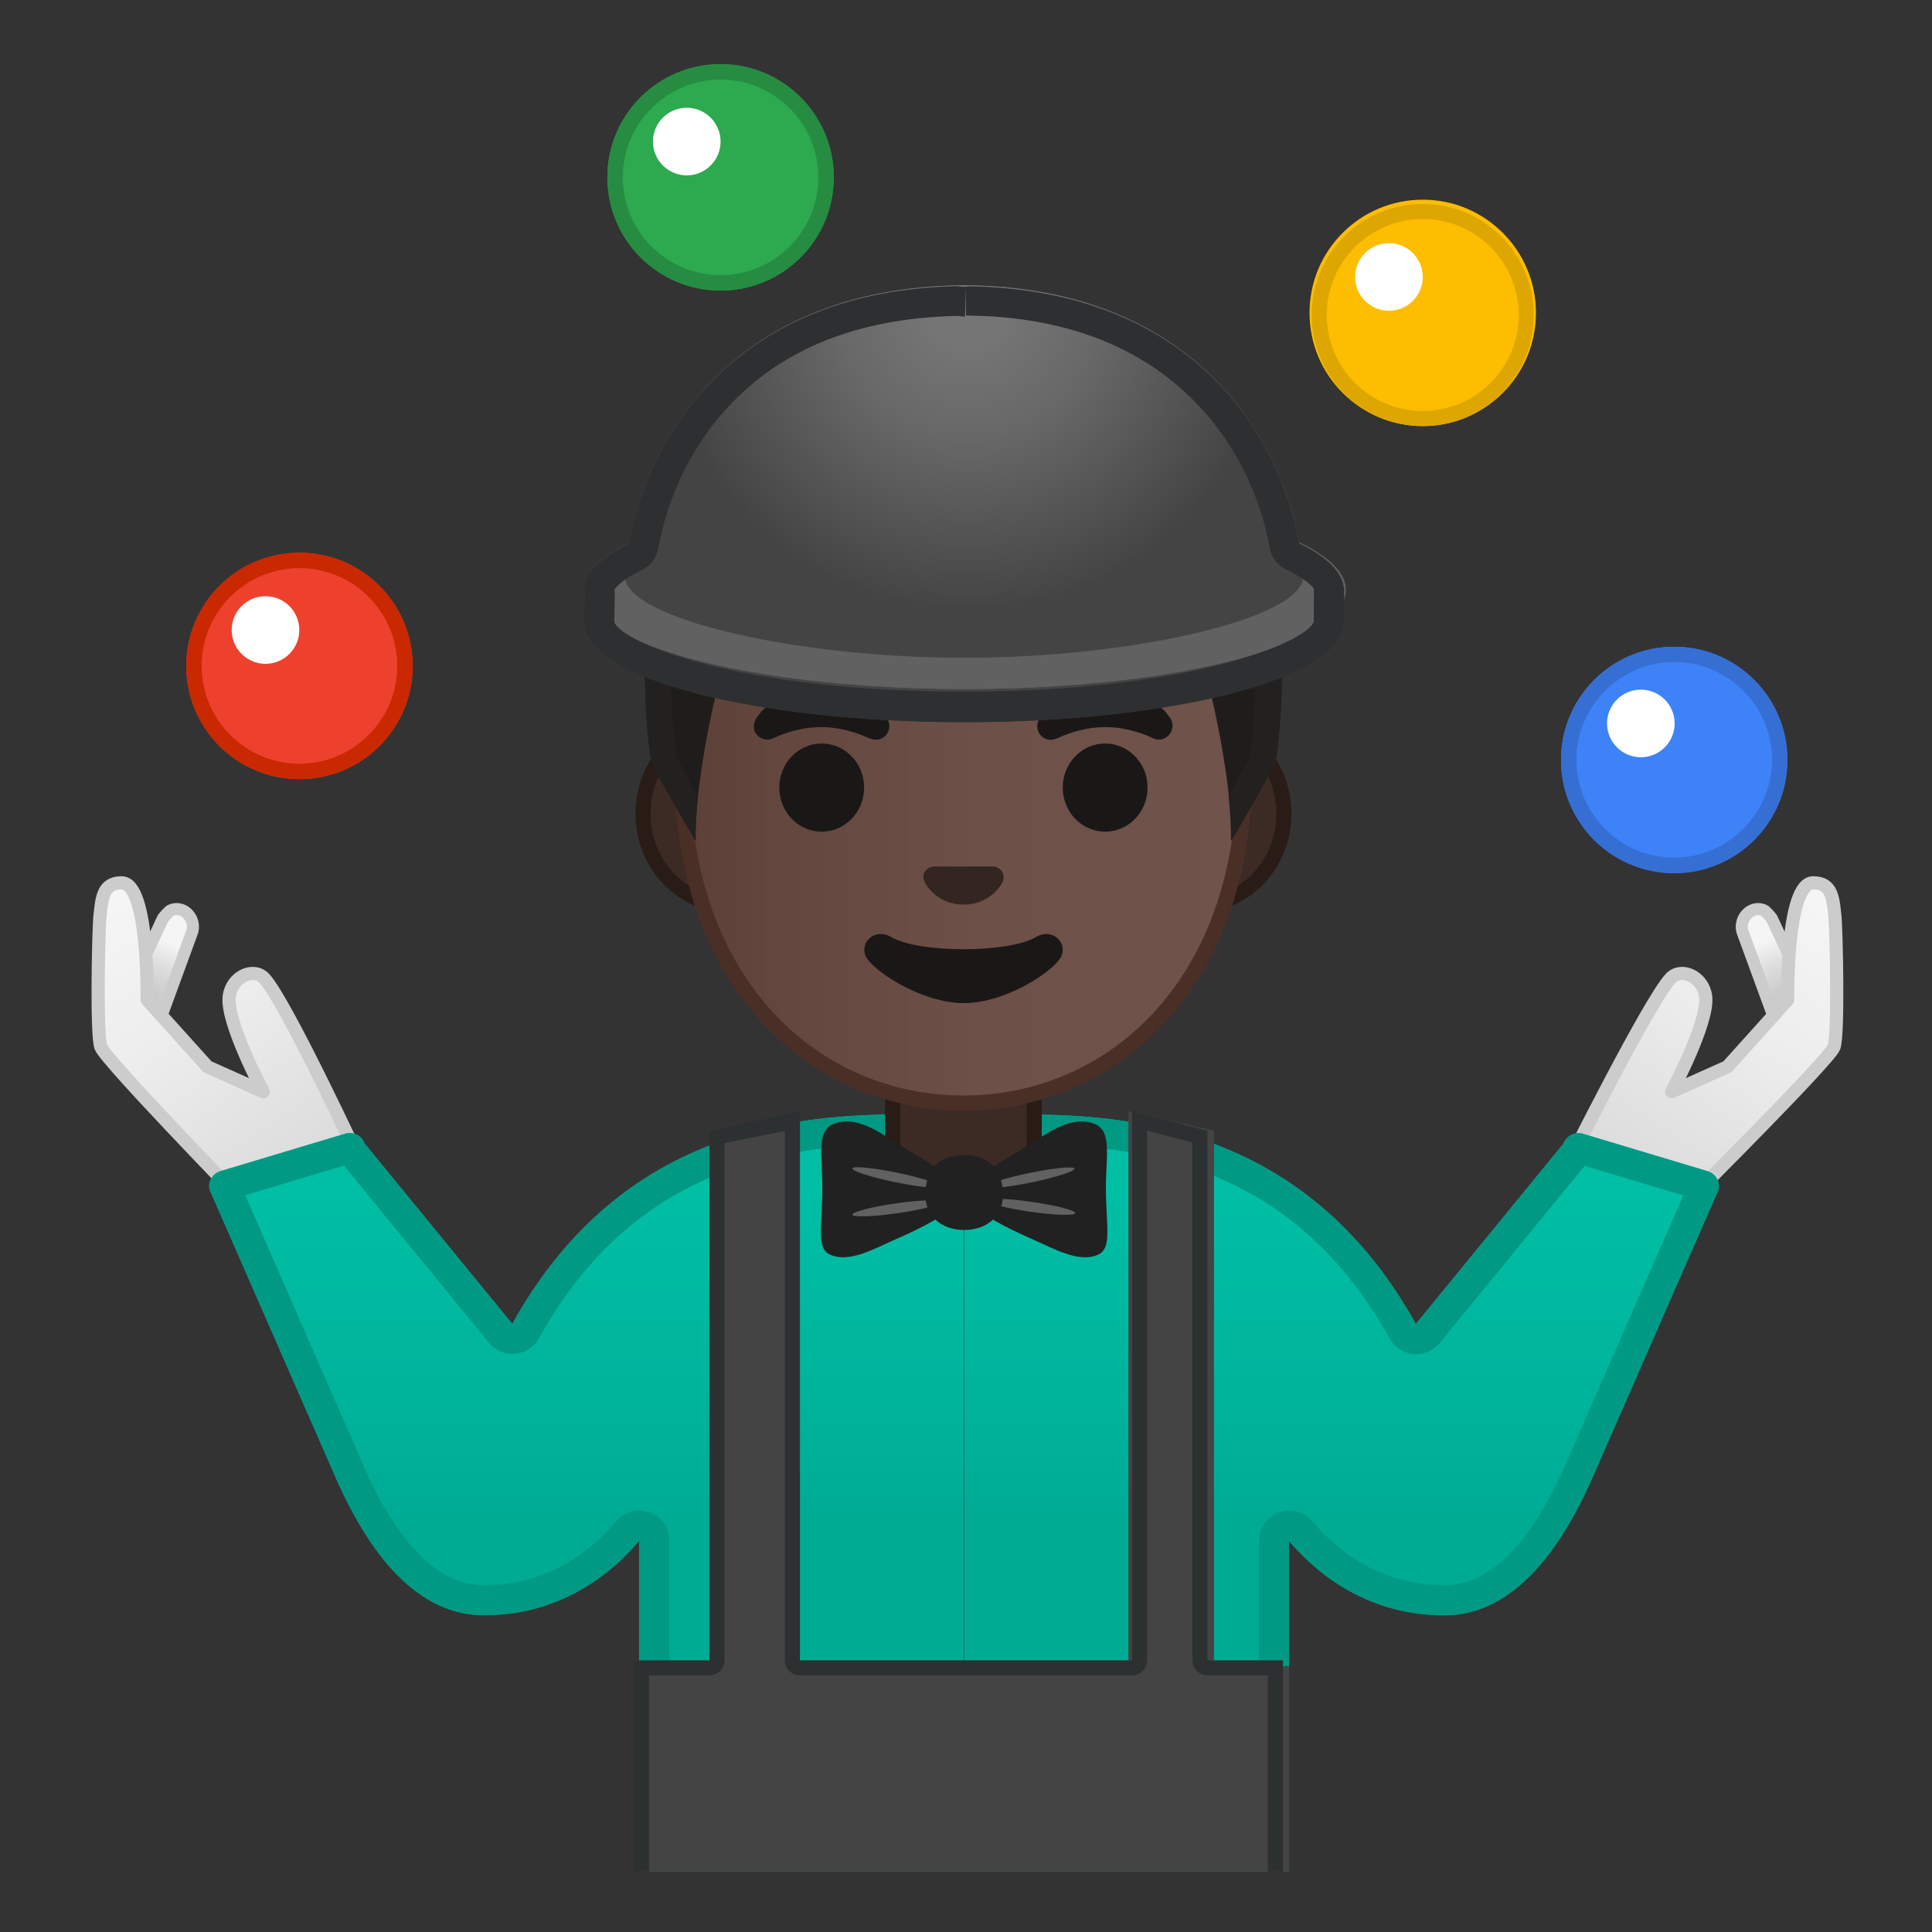 <svg enable-background="new 0 0 128 128" viewBox="0 0 128 128" xmlns="http://www.w3.org/2000/svg" xmlns:xlink="http://www.w3.org/1999/xlink"><rect x="0" y="0" width="128" height="128" fill="#333333" stroke="none"/><defs><rect id="d" x="4" y="4" width="120" height="120"/></defs><clipPath id="a"><use xlink:href="#d"/></clipPath><g clip-path="url(#a)" stroke="#ccc" stroke-linecap="round" stroke-linejoin="round" stroke-miterlimit="10"><radialGradient id="c" cx="106.23" cy="150.6" r="5.097" gradientTransform="matrix(.724 -.516 .55 .773 -41.04 5.222)" gradientUnits="userSpaceOnUse"><stop stop-color="#C4C4C4" offset=".003"/><stop stop-color="#CBCBCB" offset=".269"/><stop stop-color="#DEDEDE" offset=".653"/><stop stop-color="#F5F5F5" offset="1"/></radialGradient><path d="m118.17 69.17-2.68-7.32c-0.38-0.88 0.46-1.9 1.35-1.55 0.14 0.05 0.45 0.42 0.54 0.54l3.26 6.95c0.24 0.5 0.08 1.1-0.37 1.42l-0.06 0.05c-0.6 0.41-1.75 0.57-2.04-0.09z" fill="url(#c)" stroke-width=".802"/><linearGradient id="m" x1="107.81" x2="120.64" y1="79.981" y2="59.932" gradientUnits="userSpaceOnUse"><stop stop-color="#D9D9D9" offset=".001"/><stop stop-color="#EDEDED" offset=".595"/><stop stop-color="#F5F5F5" offset="1"/></linearGradient><path d="m103.88 77.12s5.35-10.71 6.79-12.29c0.7-0.77 2.15-0.15 2.33 1.17 0.24 1.68-2.25 6.33-2.25 6.33l3.69-1.65 4-4.44s-0.13-7.75 1.69-7.75c1.25 0 1.31 1 1.44 2.25 0.09 0.94 0.24 7.78-0.06 8.62s-9.5 10-9.5 10l-8.13-2.24z" fill="url(#m)" stroke-width=".874"/></g><g clip-path="url(#a)" stroke="#ccc" stroke-linecap="round" stroke-linejoin="round" stroke-miterlimit="10"><radialGradient id="l" cx="-192.51" cy="-48.804" r="5.097" gradientTransform="matrix(-.724 -.516 -.55 .773 -156.78 5.222)" gradientUnits="userSpaceOnUse"><stop stop-color="#C4C4C4" offset=".003"/><stop stop-color="#CBCBCB" offset=".269"/><stop stop-color="#DEDEDE" offset=".653"/><stop stop-color="#F5F5F5" offset="1"/></radialGradient><path d="m10.01 69.17 2.68-7.32c0.38-0.88-0.46-1.9-1.35-1.55-0.14 0.05-0.45 0.42-0.54 0.54l-3.26 6.95c-0.24 0.5-0.08 1.1 0.37 1.42l0.06 0.05c0.6 0.41 1.75 0.57 2.04-0.09z" fill="url(#l)" stroke-width=".802"/><linearGradient id="k" x1="-218" x2="-205.34" y1="79.697" y2="59.921" gradientTransform="matrix(-1 0 0 1 -197.82 0)" gradientUnits="userSpaceOnUse"><stop stop-color="#D9D9D9" offset=".001"/><stop stop-color="#EDEDED" offset=".595"/><stop stop-color="#F5F5F5" offset="1"/></linearGradient><path d="m23.88 77s-4.92-10.58-6.36-12.17c-0.7-0.77-2.15-0.15-2.33 1.17-0.24 1.68 2.25 6.33 2.25 6.33l-3.69-1.65-4-4.44s0.13-7.75-1.69-7.75c-1.25 0-1.31 1-1.44 2.25-0.09 0.94-0.24 7.78 0.06 8.62s8.95 9.75 8.95 9.75l8.25-2.11z" fill="url(#k)" stroke-width=".874"/></g><g clip-path="url(#a)"><circle cx="19.84" cy="44.12" r="7.5" fill="#ED412D"/><circle cx="17.59" cy="41.74" r="2.24" fill="#fff"/><path d="m19.84 37.64c3.57 0 6.48 2.91 6.48 6.48s-2.91 6.48-6.48 6.48-6.48-2.91-6.48-6.48 2.9-6.48 6.48-6.48m0-1.02c-4.14 0-7.5 3.36-7.5 7.5s3.36 7.5 7.5 7.5 7.5-3.36 7.5-7.5-3.36-7.5-7.5-7.5z" fill="#C92800"/></g><g clip-path="url(#a)"><circle cx="47.74" cy="11.75" r="7.5" fill="#2DA94F"/><circle cx="45.5" cy="9.38" r="2.24" fill="#fff"/><path d="m47.74 5.27c3.57 0 6.48 2.91 6.48 6.48s-2.91 6.48-6.48 6.48-6.48-2.91-6.48-6.48 2.91-6.48 6.48-6.48m0-1.02c-4.14 0-7.5 3.36-7.5 7.5s3.36 7.5 7.5 7.5 7.5-3.36 7.5-7.5-3.36-7.5-7.5-7.5z" fill="#258C41"/></g><g clip-path="url(#a)"><circle cx="94.26" cy="20.73" r="7.5" fill="#FDBD00"/><circle cx="92.02" cy="18.35" r="2.24" fill="#fff"/><path d="m94.26 14.51c3.51 0 6.36 2.85 6.36 6.36s-2.85 6.36-6.36 6.36-6.36-2.85-6.36-6.36 2.85-6.36 6.36-6.36m0-1c-4.06 0-7.36 3.29-7.36 7.36 0 4.06 3.29 7.36 7.36 7.36s7.36-3.29 7.36-7.36c-0.01-4.06-3.3-7.36-7.36-7.36z" fill="#DEA600"/></g><g clip-path="url(#a)"><circle cx="110.92" cy="50.35" r="7.5" fill="#3E82F7"/><circle cx="108.71" cy="47.93" r="2.24" fill="#fff"/><path d="m110.92 43.86h0.09c3.57 0.05 6.44 3 6.39 6.57-0.05 3.52-2.96 6.39-6.48 6.39h-0.09c-3.57-0.05-6.44-3-6.39-6.57 0.05-3.52 2.96-6.39 6.48-6.39m0-1.01c-4.09 0-7.44 3.29-7.5 7.39-0.06 4.14 3.25 7.55 7.39 7.61h0.11c4.09 0 7.44-3.29 7.5-7.39 0.06-4.14-3.25-7.55-7.39-7.61h-0.11z" fill="#356FD4"/></g><g clip-path="url(#a)"><linearGradient id="j" x1="38.874" x2="38.874" y1="66.5" y2="100.51" gradientUnits="userSpaceOnUse"><stop stop-color="#00BFA5" offset=".364"/><stop stop-color="#00B29A" offset=".812"/><stop stop-color="#00AB94" offset="1"/></linearGradient><path d="m59.67 73.83c-7.84 0-18.84 1.47-25.73 13.88l-9.79-11.96c-0.19-0.53-0.76-0.81-1.3-0.64l-8.26 2.48c-0.51 0.16-0.82 0.68-0.71 1.21 0 0 8.51 19.45 8.53 19.48 1.7 3.73 4.74 8.73 9.64 8.73 5.48 0 8.83-3.21 10.29-4.93v21.91h21.52v-50.39c-4.19 0.08-2.43 0.23-4.19 0.23z" fill="url(#j)"/><linearGradient id="i" x1="88.881" x2="88.881" y1="66.5" y2="100.51" gradientUnits="userSpaceOnUse"><stop stop-color="#00BFA5" offset=".364"/><stop stop-color="#00B29A" offset=".812"/><stop stop-color="#00AB94" offset="1"/></linearGradient><path d="m63.88 73.6v50.4h21.52v-21.91c1.46 1.72 4.81 4.93 10.29 4.93 4.9 0 7.94-5.01 9.64-8.73 0.01-0.03 8.53-19.48 8.53-19.48 0.11-0.53-0.2-1.05-0.71-1.21l-8.26-2.48c-0.53-0.17-1.1 0.12-1.3 0.64l-9.79 11.96c-6.89-12.4-17.88-13.88-25.73-13.88-1.74-0.01 0.02-0.16-4.19-0.24z" fill="url(#i)"/><path d="m63.88 75.6c2.3 0.04 2.65 0.11 2.8 0.14 0.36 0.07 0.63 0.1 1.41 0.1 7.84 0 17.65 1.46 23.98 12.85 0.32 0.58 0.91 0.96 1.57 1.02 0.06 0.01 0.12 0.01 0.18 0.01 0.6 0 1.17-0.27 1.55-0.73l9.62-11.75 6.53 1.96c-1.84 4.2-7.92 18.09-7.99 18.26-2.29 5.02-4.92 7.56-7.83 7.56-4.28 0-7.13-2.3-8.76-4.23-0.39-0.46-0.95-0.71-1.53-0.71-0.23 0-0.46 0.04-0.69 0.12-0.79 0.29-1.31 1.04-1.31 1.88v19.91h-39.06v-19.91c0-0.84-0.52-1.59-1.31-1.88-0.23-0.08-0.46-0.12-0.69-0.12-0.58 0-1.14 0.25-1.53 0.71-1.64 1.93-4.48 4.23-8.76 4.23-2.9 0-5.54-2.54-7.81-7.54-0.07-0.16-6.17-14.09-8-18.29l6.53-1.97 9.62 11.75c0.38 0.47 0.95 0.73 1.55 0.73 0.06 0 0.12 0 0.18-0.01 0.66-0.06 1.25-0.44 1.57-1.02 6.33-11.39 16.14-12.85 23.98-12.85 0.78 0 1.05-0.03 1.41-0.1 0.14-0.01 0.49-0.08 2.79-0.12m0-2c-4.21 0.08-2.45 0.24-4.21 0.24-7.84 0-18.84 1.47-25.73 13.88l-9.79-11.96c-0.15-0.42-0.55-0.69-0.98-0.69-0.1 0-0.21 0.02-0.31 0.05l-8.26 2.48c-0.51 0.16-0.82 0.68-0.71 1.21 0 0 8.51 19.45 8.53 19.48 1.7 3.73 4.74 8.73 9.64 8.73 5.48 0 8.83-3.21 10.29-4.93v21.91h43.05v-21.91c1.46 1.72 4.81 4.93 10.29 4.93 4.9 0 7.94-5.01 9.64-8.73 0.01-0.03 8.53-19.48 8.53-19.48 0.11-0.53-0.2-1.05-0.71-1.21l-8.26-2.48c-0.1-0.03-0.21-0.05-0.31-0.05-0.43 0-0.83 0.27-0.98 0.69l-9.79 11.96c-6.89-12.4-17.88-13.88-25.73-13.88-1.75-0.01 0.01-0.16-4.2-0.24z" fill="#009984"/><path d="m63.36 79.91c-2.32 0-4.22-1.87-4.22-4.17v-5.2h9.38v5.2c0 2.3-1.89 4.17-4.22 4.17h-0.94z" fill="#3C2B24"/><path d="m68.02 71.04v4.7c0 2.02-1.67 3.67-3.72 3.67h-0.94c-2.05 0-3.72-1.65-3.72-3.67v-4.7h8.38m1-1h-10.38v5.7c0 2.58 2.11 4.67 4.72 4.67h0.94c2.6 0 4.72-2.09 4.72-4.67v-5.7z" fill="#291B16"/><path d="m48.22 59.93c-3.1 0-5.62-2.7-5.62-6.02s2.52-6.02 5.62-6.02h31.22c3.1 0 5.62 2.7 5.62 6.02s-2.52 6.02-5.62 6.02h-31.22z" fill="#3C2B24"/><path d="m79.44 48.39c2.82 0 5.12 2.48 5.12 5.52s-2.3 5.52-5.12 5.52h-31.22c-2.82 0-5.12-2.48-5.12-5.52s2.3-5.52 5.12-5.52h31.22m0-1h-31.22c-3.37 0-6.12 2.93-6.12 6.52s2.75 6.52 6.12 6.52h31.22c3.37 0 6.12-2.93 6.12-6.52s-2.76-6.52-6.12-6.52z" fill="#291B16"/><linearGradient id="h" x1="45.184" x2="82.478" y1="49.24" y2="49.24" gradientUnits="userSpaceOnUse"><stop stop-color="#5C4037" offset="0"/><stop stop-color="#63463D" offset=".158"/><stop stop-color="#6D5047" offset=".533"/><stop stop-color="#70534A" offset="1"/></linearGradient><path d="m63.83 73.07c-12.81 0-18.65-11.53-18.65-22.24 0-12.23 7.13-25.43 18.65-25.43s18.65 13.2 18.65 25.43c0 10.72-5.84 22.24-18.65 22.24z" fill="url(#h)"/><path d="m63.83 25.91c4.58 0 9.14 2.49 12.51 6.84 3.63 4.69 5.64 11.11 5.64 18.09 0 6.8-1.96 12.46-5.68 16.39-3.26 3.45-7.69 5.35-12.47 5.35s-9.21-1.9-12.47-5.35c-3.71-3.93-5.68-9.59-5.68-16.39 0-6.98 2-13.4 5.64-18.09 3.37-4.35 7.93-6.84 12.51-6.84m0-1c-9.94 0-19.15 10.63-19.15 25.93 0 15.22 9.49 22.74 19.15 22.74s19.15-7.52 19.15-22.74c0-15.3-9.21-25.93-19.15-25.93z" fill="#4A2F27"/><g fill="#1A1717"><path d="m50.12 47.56s0.08-0.11 0.22-0.29c0.04-0.05 0.07-0.09 0.12-0.15 0.06-0.06 0.13-0.12 0.21-0.19s0.16-0.14 0.25-0.22c0.09-0.07 0.18-0.13 0.27-0.2 0.1-0.07 0.2-0.14 0.3-0.2 0.11-0.06 0.23-0.12 0.34-0.18 0.12-0.07 0.24-0.12 0.38-0.17 0.13-0.05 0.27-0.1 0.4-0.15 0.28-0.08 0.57-0.17 0.88-0.2 0.3-0.06 0.62-0.06 0.93-0.08 0.31 0.02 0.63 0.02 0.93 0.08 0.31 0.04 0.6 0.13 0.88 0.2 0.14 0.05 0.27 0.1 0.4 0.15s0.26 0.1 0.38 0.17c0.12 0.06 0.23 0.12 0.34 0.18s0.21 0.14 0.3 0.2c0.09 0.07 0.19 0.13 0.27 0.2s0.15 0.14 0.23 0.2c0.07 0.06 0.14 0.12 0.19 0.18 0.06 0.06 0.1 0.12 0.15 0.17 0.18 0.21 0.26 0.33 0.26 0.33 0.29 0.4 0.2 0.96-0.2 1.25-0.25 0.18-0.55 0.21-0.82 0.12l-0.17-0.06s-0.11-0.04-0.28-0.12c-0.04-0.02-0.09-0.04-0.14-0.06s-0.11-0.04-0.17-0.06c-0.12-0.05-0.25-0.1-0.4-0.14-0.07-0.02-0.15-0.05-0.23-0.07s-0.16-0.04-0.25-0.06c-0.04-0.01-0.08-0.02-0.13-0.04-0.04-0.01-0.09-0.02-0.13-0.02-0.09-0.01-0.18-0.04-0.27-0.06-0.19-0.02-0.37-0.06-0.57-0.07-0.19-0.03-0.39-0.02-0.59-0.03-0.2 0.01-0.4 0.01-0.59 0.03-0.2 0.01-0.38 0.05-0.57 0.07l-0.27 0.06c-0.04 0.01-0.09 0.02-0.13 0.02-0.04 0.01-0.08 0.02-0.13 0.04-0.08 0.02-0.17 0.04-0.25 0.06s-0.15 0.05-0.23 0.07c-0.07 0.02-0.14 0.04-0.21 0.07-0.06 0.02-0.11 0.04-0.17 0.06-0.05 0.02-0.1 0.04-0.15 0.05-0.06 0.02-0.12 0.06-0.17 0.08-0.2 0.1-0.33 0.15-0.33 0.15-0.47 0.2-1.01-0.03-1.21-0.5-0.09-0.29-0.04-0.62 0.13-0.87z"/><ellipse cx="54.44" cy="52.18" rx="2.81" ry="2.92"/><path d="m76.43 48.93s-0.12-0.05-0.33-0.15c-0.05-0.02-0.11-0.06-0.17-0.08-0.05-0.01-0.1-0.03-0.15-0.05s-0.11-0.04-0.17-0.06c-0.07-0.02-0.14-0.04-0.21-0.07-0.07-0.02-0.15-0.05-0.23-0.07s-0.16-0.04-0.25-0.06c-0.04-0.01-0.08-0.02-0.13-0.04-0.04-0.01-0.09-0.02-0.13-0.02-0.09-0.01-0.18-0.04-0.27-0.06-0.19-0.02-0.37-0.06-0.57-0.07-0.19-0.03-0.39-0.02-0.59-0.03-0.2 0.01-0.4 0.01-0.59 0.03-0.2 0.01-0.38 0.05-0.57 0.07l-0.27 0.06c-0.04 0.01-0.09 0.02-0.13 0.02-0.04 0.01-0.08 0.02-0.13 0.04-0.08 0.02-0.16 0.04-0.25 0.06-0.08 0.02-0.15 0.05-0.23 0.07-0.15 0.04-0.28 0.09-0.4 0.14-0.06 0.02-0.12 0.05-0.17 0.06-0.05 0.02-0.1 0.04-0.14 0.06-0.17 0.08-0.28 0.12-0.28 0.12l-0.16 0.06c-0.47 0.16-0.98-0.08-1.14-0.55-0.1-0.29-0.04-0.59 0.12-0.82 0 0 0.09-0.12 0.26-0.33 0.04-0.05 0.09-0.11 0.15-0.17s0.12-0.11 0.19-0.18c0.07-0.06 0.15-0.13 0.23-0.2s0.18-0.13 0.27-0.2c0.1-0.07 0.2-0.14 0.3-0.2 0.11-0.06 0.23-0.12 0.34-0.18 0.12-0.07 0.24-0.12 0.38-0.17 0.13-0.05 0.27-0.1 0.4-0.15 0.28-0.08 0.57-0.17 0.88-0.2 0.3-0.06 0.62-0.06 0.93-0.08 0.31 0.02 0.63 0.02 0.93 0.08 0.31 0.04 0.6 0.13 0.88 0.2 0.14 0.05 0.27 0.1 0.4 0.15s0.26 0.1 0.38 0.17c0.12 0.06 0.23 0.12 0.34 0.18s0.21 0.14 0.3 0.2c0.1 0.07 0.19 0.13 0.27 0.2 0.09 0.08 0.17 0.15 0.25 0.22s0.15 0.13 0.21 0.19c0.05 0.06 0.09 0.1 0.12 0.15 0.14 0.18 0.22 0.29 0.22 0.29 0.29 0.42 0.18 1-0.24 1.28-0.25 0.18-0.58 0.21-0.85 0.09z"/><ellipse cx="73.22" cy="52.18" rx="2.81" ry="2.92"/></g><path d="m66.03 57.46c-0.06-0.02-0.12-0.04-0.18-0.05h-4.04c-0.06 0.01-0.12 0.02-0.18 0.05-0.37 0.15-0.57 0.53-0.39 0.93 0.17 0.4 0.98 1.54 2.6 1.54s2.43-1.13 2.6-1.54c0.16-0.4-0.04-0.78-0.41-0.93z" fill="#33251F"/><path d="m68.64 62.08c-1.82 1.08-7.78 1.08-9.6 0-1.04-0.62-2.11 0.33-1.68 1.28 0.43 0.93 3.68 3.1 6.5 3.1 2.81 0 6.03-2.17 6.45-3.1 0.43-0.95-0.63-1.9-1.67-1.28z" fill="#1A1717"/><defs><path id="g" d="m63.83 20.89h-0.02c-25.95 0.14-20.64 29.78-20.64 29.78s2.91 5.13 2.91 5.03c-0.02-0.81 0.26-3.94 0.26-3.94l-1.53-1.67s2.22-14.53 3.88-14.23c2.54 0.46 15.16 1.14 15.18 1.14 4.47 0 8.52-0.21 11.07-0.67 1.66-0.3 5.51 0.97 6.1 2.54 0.76 2.02 1.79 11.26 1.79 11.26l-1.53 1.62s0.28 3.14 0.26 3.94c0 0.1 2.91-5.03 2.91-5.03s5.31-29.63-20.64-29.77z"/></defs><clipPath><use xlink:href="#g"/></clipPath><radialGradient id="f" cx="63.968" cy="22.5" r="23.65" gradientUnits="userSpaceOnUse"><stop stop-color="#444140" offset="0"/><stop stop-color="#232020" offset="1"/></radialGradient><path d="m44.62 50.16c-0.28-1.88-1.85-14.27 4.42-21.79 3.28-3.94 8.26-5.95 14.79-5.99 6.53 0.04 11.51 2.05 14.79 5.99 6.27 7.52 4.7 19.91 4.42 21.79-0.12 0.2-0.24 0.42-0.36 0.63-0.56-3.83-1.62-8.01-2.45-10.22-0.73-1.92-2.6-3.22-4.66-3.22-0.3 0-0.6 0.03-0.9 0.08-2.53 0.46-6.46 1.01-10.8 1.01h-0.14c-4.29 0-8.22-0.55-10.75-1.01-0.29-0.05-0.6-0.08-0.89-0.08-2.06 0-3.93 1.29-4.66 3.22-0.83 2.21-1.89 6.39-2.45 10.22l-0.36-0.63z" fill="url(#f)"/><path d="m63.81 23.89h0.02c6.06 0.03 10.65 1.86 13.64 5.44 2.57 3.08 3.73 7.09 4.19 10.77-0.01-0.02-0.01-0.03-0.02-0.05-0.94-2.51-3.38-4.19-6.06-4.19-0.39 0-0.78 0.04-1.16 0.1-2.47 0.45-6.31 0.98-10.53 0.98h-0.02-0.07c-4.22 0-8.05-0.54-10.53-0.98-0.38-0.07-0.77-0.1-1.16-0.1-2.68 0-5.12 1.68-6.06 4.19-0.01 0.01-0.01 0.03-0.02 0.04 0.45-3.49 1.56-7.61 4.18-10.75 2.96-3.58 7.54-5.42 13.6-5.45m0.03-3h-0.02c-25.95 0.14-20.64 29.78-20.64 29.78s2.86 5.03 2.91 5.03c-0.09-4.14 1.57-11.47 2.74-14.6 0.52-1.37 1.83-2.25 3.25-2.25 0.21 0 0.42 0.02 0.63 0.06 2.54 0.46 6.6 1.03 11.07 1.03h0.05 0.05c4.47 0 8.52-0.57 11.07-1.03 0.21-0.04 0.42-0.06 0.63-0.06 1.43 0 2.74 0.87 3.25 2.25 1.17 3.12 2.83 10.45 2.74 14.6 0.05 0 2.91-5.03 2.91-5.03s5.31-29.64-20.64-29.78z" fill="#1F1D1B"/><radialGradient id="e" cx="63.83" cy="38.294" r="19.34" gradientUnits="userSpaceOnUse"><stop stop-color="#444140" offset="0"/><stop stop-color="#232020" offset="1"/></radialGradient><path d="m63.84 20.89h-0.02c-25.95 0.14-20.64 29.78-20.64 29.78s2.86 5.03 2.91 5.03c-0.02-0.84 0.04-1.83 0.15-2.87-0.07-0.16-1.4-2.71-1.42-2.73-0.14-0.91-0.53-3.99-0.31-7.75 0.23-4.02 1.24-9.69 4.69-13.83 3.24-3.88 8.15-5.87 14.6-5.91h0.02c6.46 0.03 11.38 2.02 14.62 5.91 6.17 7.4 4.67 19.61 4.38 21.58-0.01 0.02-1.4 2.62-1.42 2.66 0.11 1.08 0.17 2.09 0.15 2.95 0.05 0 2.91-5.03 2.91-5.03s5.33-29.65-20.62-29.79z" fill="url(#e)"/><path d="m89.04 41.27c0 3.63-11.27 6.57-25.17 6.57s-25.17-2.94-25.17-6.57c0-0.14 0.04-2.2 0.04-2.2s11.78-4.37 25.13-4.37c13.26 0 25.18 4.19 25.18 4.19s-0.01 2.21-0.01 2.38z" fill="#444"/><ellipse cx="63.88" cy="39.08" rx="25.17" ry="6.57" fill="#616161"/><radialGradient id="b" cx="64.128" cy="20.242" r="20.124" gradientUnits="userSpaceOnUse"><stop stop-color="#757575" offset=".132"/><stop stop-color="#686868" offset=".428"/><stop stop-color="#464646" offset=".975"/><stop stop-color="#444" offset="1"/></radialGradient><path d="m64.32 18.91s-0.31-0.01-0.44-0.01-0.44 0.01-0.44 0.01c-16.32 0.31-21.66 12.2-22.03 19.28 0 2.77 11.23 5.39 22.47 5.39 11.23 0 22.47-2.62 22.47-5.39-0.37-7.08-5.71-18.98-22.03-19.28z" fill="url(#b)"/><path d="m65.28 77.64c1.17-0.8 2.27-1.38 3.38-2.1 0.89-0.57 2.41-1.63 3.83-1.09 1.2 0.46 0.78 2.1 0.78 4.26 0 2.53 0.43 4-0.53 4.42-1.29 0.57-2.98-0.44-4.39-1.05-0.81-0.35-3.1-1.4-3.49-2.01s-0.37-2.03 0.42-2.43z" fill="#212121"/><ellipse transform="matrix(.979 -.202 .202 .979 -14.377 15.445)" cx="68.34" cy="78.02" rx="2.96" ry=".32" fill="#616161"/><ellipse transform="matrix(.142 -.99 .99 .142 -20.597 136.25)" cx="68.34" cy="80.01" rx=".33" ry="2.95" fill="#616161"/><path d="m62.47 77.64c-1.17-0.8-2.27-1.38-3.38-2.1-0.89-0.57-2.41-1.63-3.83-1.09-1.2 0.46-0.78 2.1-0.78 4.26 0 2.53-0.43 4 0.53 4.42 1.29 0.57 2.98-0.44 4.39-1.05 0.81-0.35 3.1-1.4 3.49-2.01s0.38-2.03-0.42-2.43z" fill="#212121"/><ellipse transform="matrix(.202 -.979 .979 .202 -29.015 120.42)" cx="59.42" cy="78.02" rx=".32" ry="2.96" fill="#616161"/><ellipse transform="matrix(.99 -.142 .142 .99 -10.794 9.283)" cx="59.42" cy="80.01" rx="2.95" ry=".33" fill="#616161"/><path d="m66.45 79.18c0 1.46-1.15 2.31-2.57 2.31s-2.57-0.84-2.57-2.31 0.64-2.65 2.57-2.65c1.85 0 2.57 1.18 2.57 2.65z" fill="#212121"/><g fill="#444"><polygon points="52.99 118.43 47.32 118.43 47.32 74.92 52.99 73.62"/><polygon points="80.43 118.43 74.76 118.43 74.76 73.62 80.43 74.92"/></g><rect x="42.35" y="110.39" width="43.05" height="17.61" fill="#444"/><path d="m52 75v35c0 0.55 0.45 1 1 1h22c0.55 0 1-0.45 1-1v-35.09l3 0.78v34.31c0 0.55 0.45 1 1 1h4v16h-41v-16h4c0.55 0 1-0.45 1-1v-34.27l4-0.8m23-1.31v36.38h-22v-36.38l-6 1.3v35.08h-5v18h43v-18h-5v-35.08l-5-1.3z" fill="#2D3030"/></g><ellipse cx="64" cy="39.08" rx="25.17" ry="6.57" clip-path="url(#a)" fill="#616161"/><path d="m64.32 18.91s-0.31-0.01-0.44-0.01-0.44 0.01-0.44 0.01c-16.32 0.31-21.66 12.2-22.03 19.28 0 2.77 11.23 5.39 22.47 5.39 11.23 0 22.47-2.62 22.47-5.39-0.37-7.08-5.71-18.98-22.03-19.28z" clip-path="url(#a)" fill="url(#b)"/><g clip-path="url(#a)"><path d="m64 19v1.9s0.3 0.01 0.33 0.01c6.09 0.11 10.97 1.94 14.55 5.42 3.66 3.56 4.86 7.8 5.25 10.01 0.11 0.63 0.51 1.11 1.08 1.39 1.59 0.77 1.83 1.27 1.83 1.27s0.01 0.12 0.01 0.15c0 0.59-0.01 1.81-0.01 2.05-0.5 1.33-8.04 4.62-23.17 4.62-15.12 0-22.66-3.27-23.17-4.6 0-0.24 0.02-1.25 0.03-1.79 0-0.13 0-0.22-0.03-0.34 0.06-0.12 0.41-0.63 1.83-1.33 0.57-0.28 0.98-0.82 1.09-1.45 0.39-2.21 1.6-6.45 5.26-10.01 3.58-3.48 8.48-5.25 14.6-5.37 0 0 0.23 0.04 0.4 0.04h0.05l0.07-2.02m-0.1 0.05h-0.03s-0.02 0-0.03 0c-0.14 0-0.41-0.04-0.41-0.04-14.72 0.28-20.5 9.96-21.77 17.05-1.89 0.92-2.96 1.96-2.96 3.08 0 0.11 0.01 0.22 0.03 0.33-0.01 0.59-0.03 1.75-0.03 1.86 0 3.63 11.27 6.57 25.17 6.57s25.17-2.94 25.17-6.57c0-0.17 0.01-2.38 0.01-2.38s-0.01 0-0.03-0.01c-0.12-1.04-1.17-2.03-2.94-2.89-1.27-7.1-7.05-16.75-21.77-17.03 0.01-0.01-0.26 0.03-0.41 0.03z" fill="#2D2F30"/></g></svg>
